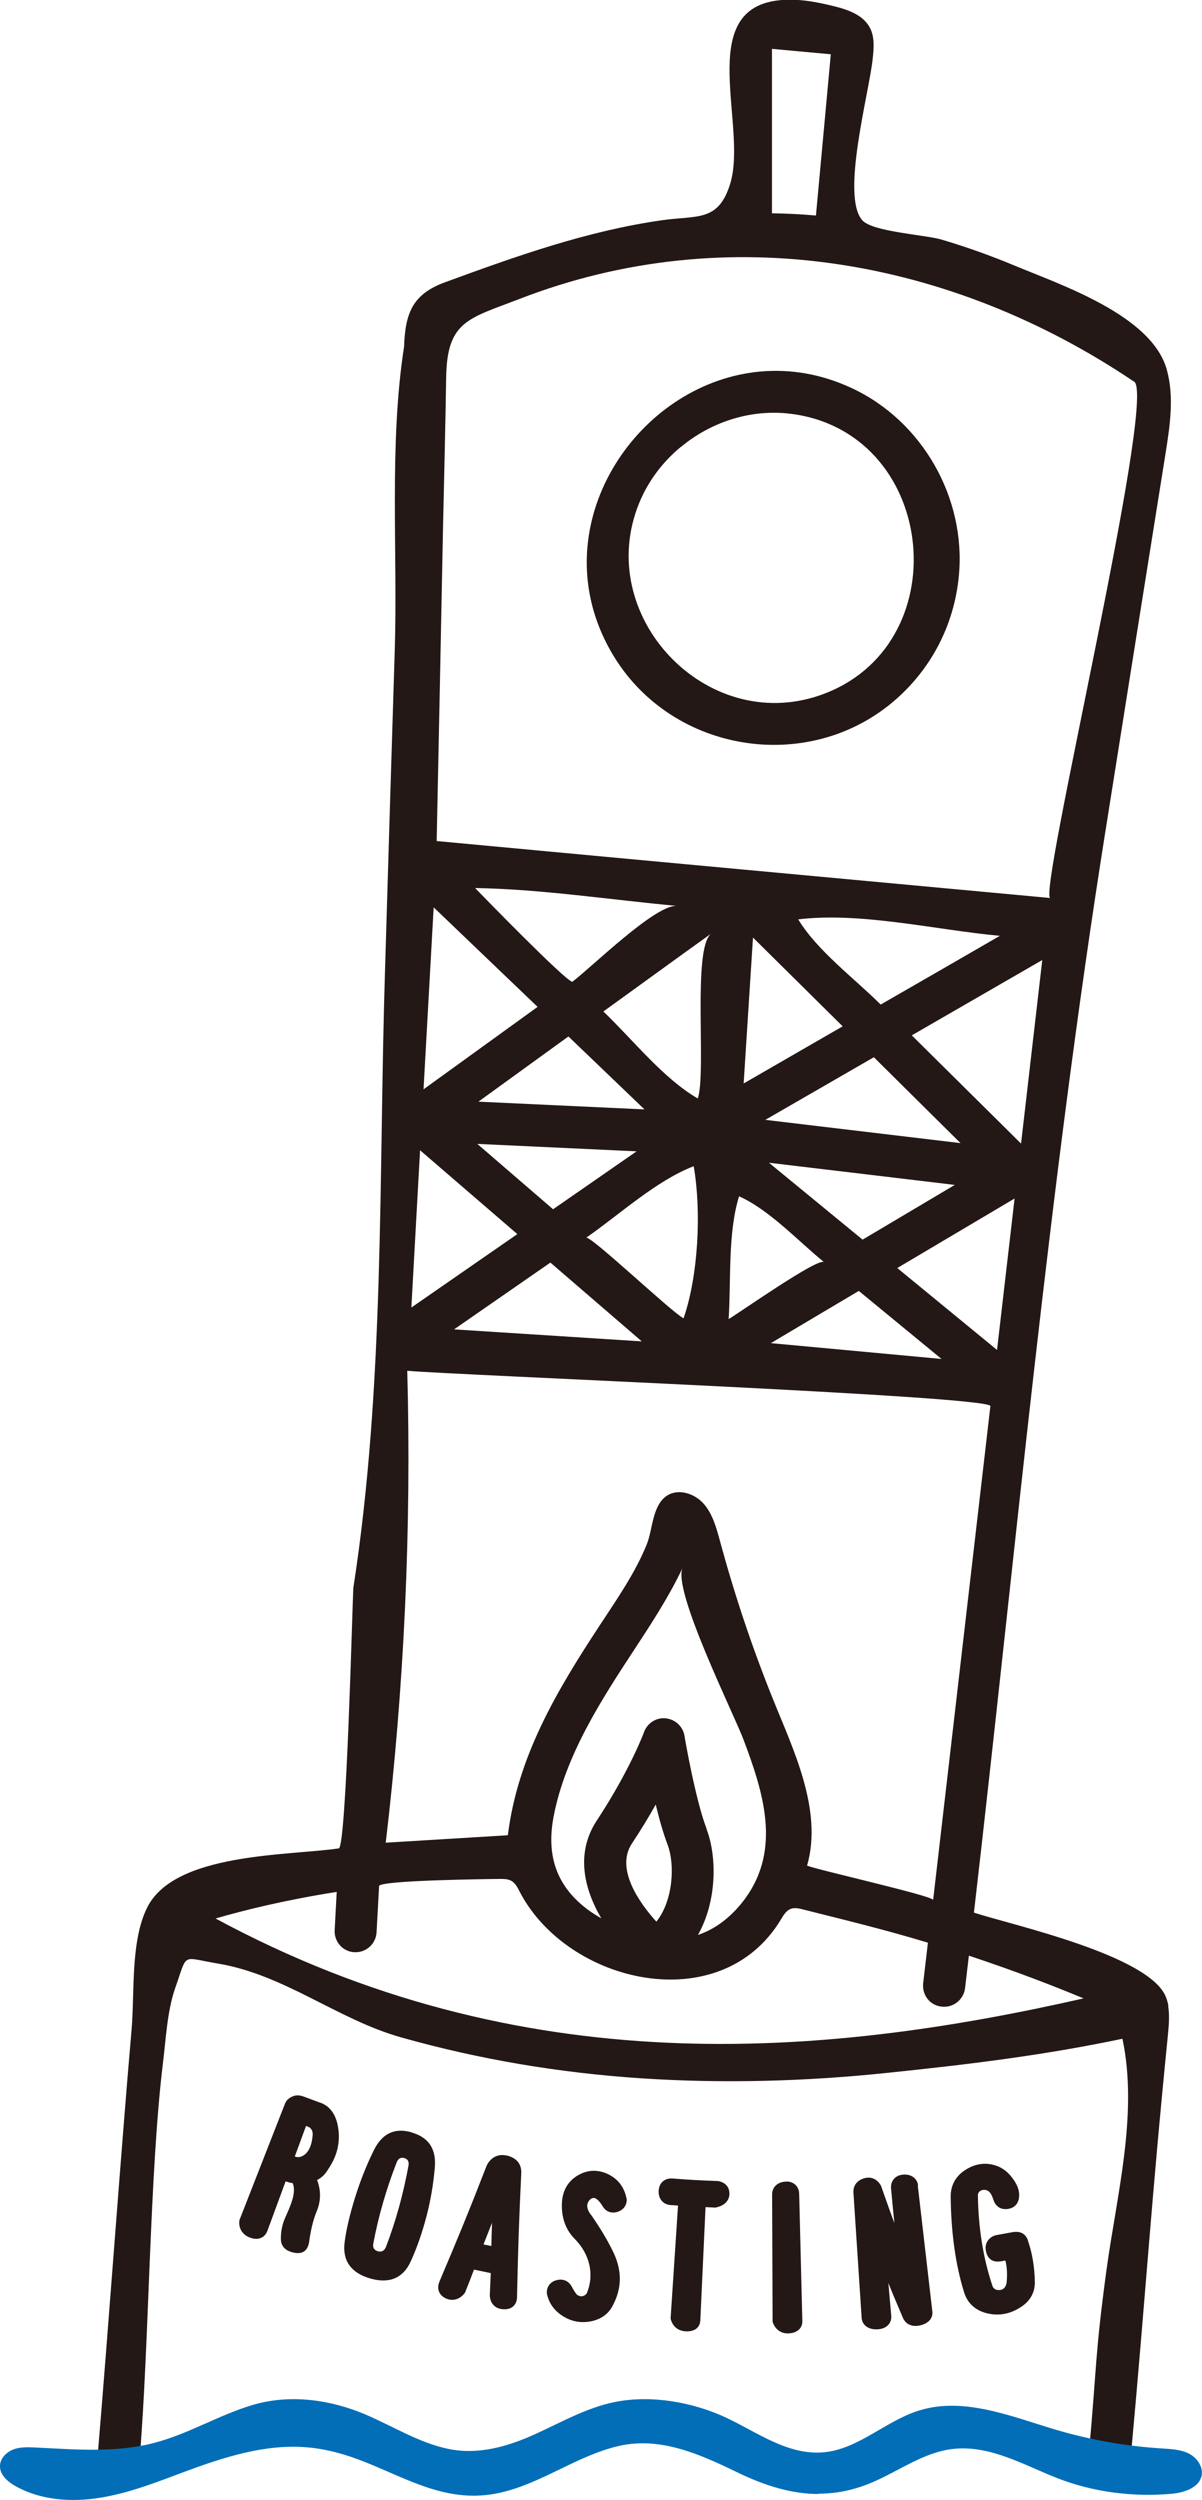 <?xml version="1.0" encoding="UTF-8"?><svg id="_レイヤー_2" xmlns="http://www.w3.org/2000/svg" viewBox="0 0 76 158"><defs><style>.cls-1{fill:#036eb8;}.cls-2{fill:#231815;}</style></defs><g id="_レイヤー_1-2"><g><g><path class="cls-2" d="M73.88,126.8c-.03-.19-.08-.39-.15-.57-1-2.67-9.76-4.58-12.15-5.36,2.64-22.8,4.72-45.75,8.32-68.38,1.26-7.93,2.52-15.87,3.79-23.8,.28-1.76,.56-3.59,.09-5.31-.94-3.46-6.72-5.38-9.69-6.62-1.49-.62-3.01-1.16-4.56-1.62-1.01-.3-4.35-.49-5-1.21-1.39-1.53,.44-8.11,.65-10.23,.07-.65,.13-1.35-.17-1.93-.42-.82-1.39-1.16-2.29-1.38-1.17-.29-2.37-.51-3.57-.36-5.21,.66-1.85,7.99-2.99,11.61-.75,2.4-2.08,1.96-4.32,2.28-4.75,.68-9.2,2.27-13.68,3.91-2.04,.74-2.54,1.91-2.61,4.07-.96,6.15-.4,12.95-.59,19.17-.21,6.79-.42,13.58-.62,20.37-.4,12.93-.01,26.1-2,38.91-.06,1-.44,16.4-.92,16.46-3.21,.47-10.37,.26-12.11,3.73-1.07,2.13-.79,5.4-.99,7.71-.66,7.57-1.49,19.18-2.13,26.75-.06,.7,.44,1.32,1.12,1.43,.03,0,.06,0,.09,.01,.73,.06,1.38-.48,1.44-1.22,.58-6.92,.62-17.92,1.46-24.82,.19-1.53,.27-3.31,.78-4.77,.81-2.28,.34-1.93,2.71-1.54,4.22,.71,7.53,3.52,11.56,4.66,4.95,1.4,10.05,2.25,15.19,2.59s10.36,.2,15.52-.34c5.14-.53,9.92-1.11,14.91-2.16,1.01,4.79-.38,9.94-1.02,14.69-.73,5.41-.59,5.91-1.09,11.35-.07,.73,.47,1.39,1.2,1.45,.73,.07,1.38-.47,1.45-1.21,.96-10.48,1.28-16,2.33-26.47,.06-.62,.12-1.27,.02-1.88Zm-26.86-58.33l.59-9.22,5.67,5.61-6.26,3.61Zm8.23-1.66l5.48,5.43-12.34-1.47,6.85-3.95Zm-11.13,2.61c-2.18-1.26-4.11-3.72-5.97-5.5,2.28-1.64,4.55-3.3,6.83-4.93-1.23,.9-.3,8.74-.86,10.43Zm-3.36,.69l-10.51-.49,5.69-4.12,4.81,4.61Zm-.51,2.65l-5.28,3.66-4.79-4.13,10.08,.47Zm20.12,2.12l-5.83,3.46-5.92-4.86,11.74,1.4Zm4.18-2.62l-6.9-6.83,8.25-4.76-1.34,11.59Zm-8.87-8.78c-1.68-1.67-4-3.39-5.21-5.38,3.97-.48,8.7,.67,12.75,1.04-2.51,1.45-5.02,2.9-7.53,4.34Zm-19.49-1.43c-.46-.08-5.65-5.41-6.15-5.93,4.21,.07,8.54,.74,12.76,1.13-1.34-.12-5.41,3.89-6.62,4.8Zm-2.2,1.58l-7.21,5.21,.64-11.5,6.57,6.29Zm-7.42,9.07l6.14,5.29-6.7,4.64,.55-9.94Zm8.23,7.09l5.78,4.98-11.87-.76,6.09-4.22Zm2.26-1.57c2.12-1.47,4.43-3.61,6.8-4.52,.5,2.85,.29,6.93-.64,9.61-.71-.34-5.9-5.27-6.16-5.09Zm9.01,5.14c.16-2.48-.06-5.44,.66-7.76,1.93,.87,3.7,2.8,5.37,4.16-.4-.29-5.36,3.21-6.03,3.6Zm8.23-1.78l5.23,4.3-10.79-1,5.56-3.3Zm2.44-1.45l7.41-4.39-1.11,9.57-6.3-5.17ZM48.83,3.09l3.7,.34-.94,10.19c-.92-.08-1.85-.13-2.78-.14V3.09Zm22.87,21.02s.02,.01,.03,.02c1.36,1.26-6.15,32.54-5.32,32.62-12.93-1.2-25.87-2.39-38.8-3.6,.14-6.57,.27-13.15,.4-19.72,.07-3.19,.15-6.37,.2-9.56,.05-3.6,1.41-3.73,4.64-4.98,13.15-5.09,27.34-2.53,38.84,5.22ZM25.78,86.63c3.04,.27,36.91,1.59,36.84,2.23-1.21,10.4-2.41,20.81-3.62,31.21,.03-.25-7.31-1.9-7.97-2.17,1.01-3.52-.89-7.37-2.18-10.58-1.3-3.23-2.41-6.55-3.32-9.91-.23-.84-.46-1.71-1.02-2.36s-1.58-1-2.31-.55c-.96,.6-.92,2.12-1.3,3.08-.74,1.84-1.91,3.5-2.99,5.15-2.7,4.11-5.18,8.26-5.8,13.25-2.57,.16-5.15,.31-7.72,.47,1.17-9.89,1.63-19.87,1.36-29.82,.01,0,.03,0,.04,0Zm15.72,34.81c-1.04-1.15-2.61-3.32-1.55-4.93,.59-.89,1.09-1.72,1.51-2.47,.22,.92,.48,1.82,.74,2.51,.5,1.29,.35,3.59-.7,4.89Zm3.18-5.86c-.71-1.83-1.4-5.84-1.4-5.88-.1-.6-.59-1.05-1.19-1.11-.6-.06-1.16,.3-1.37,.87,0,.02-.9,2.42-2.98,5.58-1.36,2.06-.82,4.32,.28,6.19-.82-.46-1.67-1.11-2.28-2-.83-1.21-1.07-2.66-.74-4.41,.74-3.91,3.07-7.47,5.13-10.61,1.09-1.66,2.18-3.33,3.03-5.13-.66,1.4,3.24,9.23,3.86,10.88,1.21,3.23,2.4,6.84,.11,10-.57,.78-1.56,1.84-3,2.32,1.21-2.14,1.21-4.96,.54-6.7Zm-31.05,5.66c1.79-.52,4.41-1.17,7.66-1.68l-.13,2.41c-.04,.69,.45,1.29,1.12,1.39,.04,0,.09,.01,.13,.01,.73,.04,1.36-.52,1.4-1.26l.16-2.92c.02-.36,6.74-.44,7.64-.45,.24,0,.49,0,.7,.11,.27,.14,.42,.44,.56,.72,3.04,5.81,12.68,8.03,16.49,1.76,.17-.29,.36-.61,.67-.71,.23-.07,.48-.02,.71,.04,2.66,.67,5.31,1.31,7.93,2.11l-.3,2.56c-.08,.73,.41,1.4,1.17,1.48,.73,.09,1.39-.44,1.48-1.17l.24-2.05c2.96,.98,5.43,1.94,7.25,2.7-16.52,3.75-35.52,5.4-54.9-5.06Z"/><path class="cls-2" d="M20.24,132.88c-.41-.15-.62-.23-1.02-.38-.27-.1-.5-.11-.71-.02-.25,.1-.41,.26-.49,.46-1.15,2.94-1.73,4.42-2.88,7.36-.08,.5,.18,.94,.7,1.12,.49,.17,.91,0,1.07-.45,.46-1.25,.69-1.87,1.15-3.12,.16,.06,.31,.1,.44,.11,.08,.16,.11,.41,.06,.72-.05,.34-.24,.84-.52,1.45-.23,.5-.29,1.01-.28,1.39,.01,.43,.28,.73,.83,.84,.54,.11,.88-.12,.96-.71,.1-.72,.25-1.36,.46-1.87,.28-.65,.3-1.33,.04-2.01,.3-.16,.54-.39,.71-.7,.62-.91,.8-1.87,.57-2.87-.17-.69-.53-1.13-1.1-1.33Zm-.98,3.28c-.2,.16-.41,.2-.62,.12,.28-.77,.43-1.16,.71-1.93,.07,.03,.11,.04,.18,.07,.17,.1,.25,.26,.24,.49-.04,.58-.2,1-.51,1.26Z"/><path class="cls-2" d="M26.01,134.75c-1.06-.3-1.85,.07-2.38,1.15-.46,.93-.85,1.92-1.18,2.97-.33,1.07-.56,2.02-.66,2.83-.15,1.16,.4,1.94,1.62,2.29,1.22,.35,2.09-.03,2.57-1.1,.42-.92,.74-1.89,1-2.88,.25-.97,.42-1.97,.51-3.01,.11-1.19-.38-1.93-1.47-2.24Zm-1.62,7.27c-.1,.23-.27,.31-.5,.25-.23-.07-.33-.22-.29-.47,.33-1.76,.83-3.48,1.49-5.17,.1-.23,.26-.31,.47-.25,.22,.06,.31,.22,.27,.47-.33,1.79-.8,3.52-1.44,5.18Z"/><path class="cls-2" d="M32.02,136.22c-.3-.07-.57-.02-.8,.12-.19,.12-.34,.29-.45,.52-1.14,2.93-1.74,4.39-2.97,7.29-.21,.46-.06,.89,.39,1.1,.44,.2,.9,.06,1.21-.36,.23-.58,.35-.87,.57-1.46,.42,.09,.63,.13,1.06,.22-.02,.55-.04,.82-.06,1.37,0,.51,.3,.86,.79,.91,.55,.06,.91-.23,.93-.74,.07-3.16,.12-4.74,.27-7.89,.01-.57-.32-.95-.95-1.09Zm-1.45,5.62c.22-.55,.32-.82,.54-1.37-.02,.59-.03,.88-.04,1.47-.2-.04-.3-.06-.49-.1Z"/><path class="cls-2" d="M37.45,140.07c-.37-.43-.42-.78-.15-1.06,.08-.08,.19-.13,.3-.1,.14,.03,.33,.23,.52,.54,.19,.31,.52,.44,.89,.34,.39-.11,.61-.4,.62-.78-.14-.8-.58-1.36-1.29-1.66-.66-.27-1.28-.21-1.88,.17-.56,.36-.88,.91-.93,1.66-.05,.93,.22,1.71,.8,2.3,.5,.5,.81,1.08,.94,1.68,.12,.58,.08,1.17-.17,1.77-.16,.2-.36,.24-.59,.11-.09-.08-.21-.25-.35-.52-.19-.37-.56-.54-.98-.42-.41,.11-.64,.44-.6,.86,.14,.65,.53,1.15,1.15,1.49,.52,.29,1.1,.37,1.72,.23,.62-.15,1.06-.49,1.32-1.03,.57-1.1,.55-2.21,0-3.34-.35-.73-.8-1.47-1.32-2.23Z"/><path class="cls-2" d="M45.38,137.83c-1.15-.04-1.72-.07-2.87-.16-.47-.03-.82,.26-.86,.73-.05,.53,.26,.91,.74,.95,.19,.01,.29,.02,.48,.03-.19,2.86-.28,4.29-.47,7.14,.11,.48,.45,.78,.95,.81,.56,.03,.91-.23,.93-.7,.13-2.86,.2-4.29,.33-7.15,.25,.01,.37,.02,.62,.03,.55-.1,.88-.42,.89-.86s-.26-.74-.73-.82Z"/><path class="cls-2" d="M49.71,137.87c-.53,0-.89,.34-.89,.8,.01,3.22,.02,4.83,.03,8.05,.14,.47,.52,.76,1,.74,.55-.02,.89-.33,.88-.77-.08-3.22-.12-4.83-.2-8.05-.01-.47-.34-.78-.82-.78Z"/><path class="cls-2" d="M58.05,138.12c-.05-.46-.45-.75-.98-.69-.48,.05-.77,.41-.73,.87,.08,.88,.12,1.31,.21,2.19-.35-.94-.51-1.42-.85-2.37-.22-.39-.59-.57-.99-.48-.49,.11-.77,.46-.75,.9,.21,3.18,.31,4.76,.52,7.94,.03,.47,.45,.77,1.05,.72,.54-.04,.87-.4,.82-.87-.07-.82-.11-1.23-.18-2.05,.36,.89,.55,1.33,.93,2.22,.18,.39,.56,.56,1.05,.46,.56-.12,.85-.46,.8-.89-.37-3.18-.55-4.77-.92-7.95Z"/><path class="cls-2" d="M65,141.59c-.16-.44-.49-.62-1.02-.52-.37,.07-.56,.1-.94,.17-.23,.04-.42,.15-.56,.33-.14,.18-.2,.42-.14,.69,.1,.51,.44,.74,.98,.64,.1-.02,.15-.03,.25-.04,.11,.43,.12,.89,.08,1.36-.03,.28-.18,.48-.44,.5-.23,.02-.4-.08-.46-.26-.6-1.8-.89-3.71-.92-5.73,0-.16,.11-.29,.29-.33,.17-.04,.36,.02,.47,.16,.09,.1,.16,.27,.23,.48,.14,.42,.49,.63,.94,.55,.46-.08,.69-.43,.68-.89,0-.34-.16-.72-.46-1.1-.3-.39-.66-.64-1.06-.76-.65-.2-1.3-.1-1.93,.32-.58,.39-.88,.96-.88,1.64,.02,2.15,.28,4.25,.85,6.07,.21,.68,.71,1.13,1.41,1.31,.74,.19,1.47,.07,2.14-.36,.64-.4,.94-.96,.92-1.65-.02-.94-.17-1.82-.44-2.58Z"/><path class="cls-2" d="M37.18,34.19c-.29,2.4,.18,4.94,1.67,7.35,3.73,6.02,12.16,7.37,17.57,2.85,2.42-2.02,3.92-4.87,4.21-8.03,.45-4.9-2.31-9.75-6.77-11.83-7.77-3.63-15.79,2.33-16.68,9.67Zm5.88-5.95c1.83-1.52,4.23-2.34,6.65-2.12,.2,.02,.39,.04,.58,.07,9.06,1.42,10.26,14.71,1.58,17.74-7.22,2.52-14.36-5.02-11.46-12.13,.57-1.4,1.5-2.62,2.64-3.56Z"/></g><path class="cls-1" d="M51.77,157.61c-1.75,0-3.46-.54-5.24-1.41-2.31-1.12-4.81-2.23-7.43-1.62-2.65,.62-4.87,2.38-7.53,2.96-3.22,.7-5.67-.83-8.54-1.97-1.16-.46-2.38-.81-3.63-.91-2.64-.22-5.24,.62-7.72,1.54-1.74,.65-3.48,1.34-5.31,1.64-1.83,.3-3.79,.18-5.41-.74-.49-.28-.98-.71-.96-1.27,.01-.47,.4-.86,.83-1.03s.92-.15,1.39-.13c2.49,.12,5.03,.35,7.45-.27,2.23-.56,4.21-1.82,6.42-2.45,2.3-.65,4.8-.3,6.98,.62,1.75,.74,3.4,1.8,5.28,2.19s3.74-.14,5.48-.93c1.65-.75,3.25-1.67,5.03-2.03,2.3-.47,4.95,0,7.06,.99,1.96,.92,3.93,2.41,6.21,2.18,2.17-.22,3.88-1.98,5.96-2.63,2.86-.9,5.87,.38,8.74,1.23,2.16,.63,4.38,1.02,6.62,1.16,.58,.04,1.17,.06,1.69,.31s.94,.82,.84,1.39c-.15,.8-1.13,1.1-1.94,1.17-2.43,.21-4.94-.11-7.21-1-2.14-.84-4.33-2.15-6.72-1.82-1.69,.24-3.14,1.27-4.7,1.98-1.26,.58-2.47,.83-3.66,.83Z"/></g></g></svg>